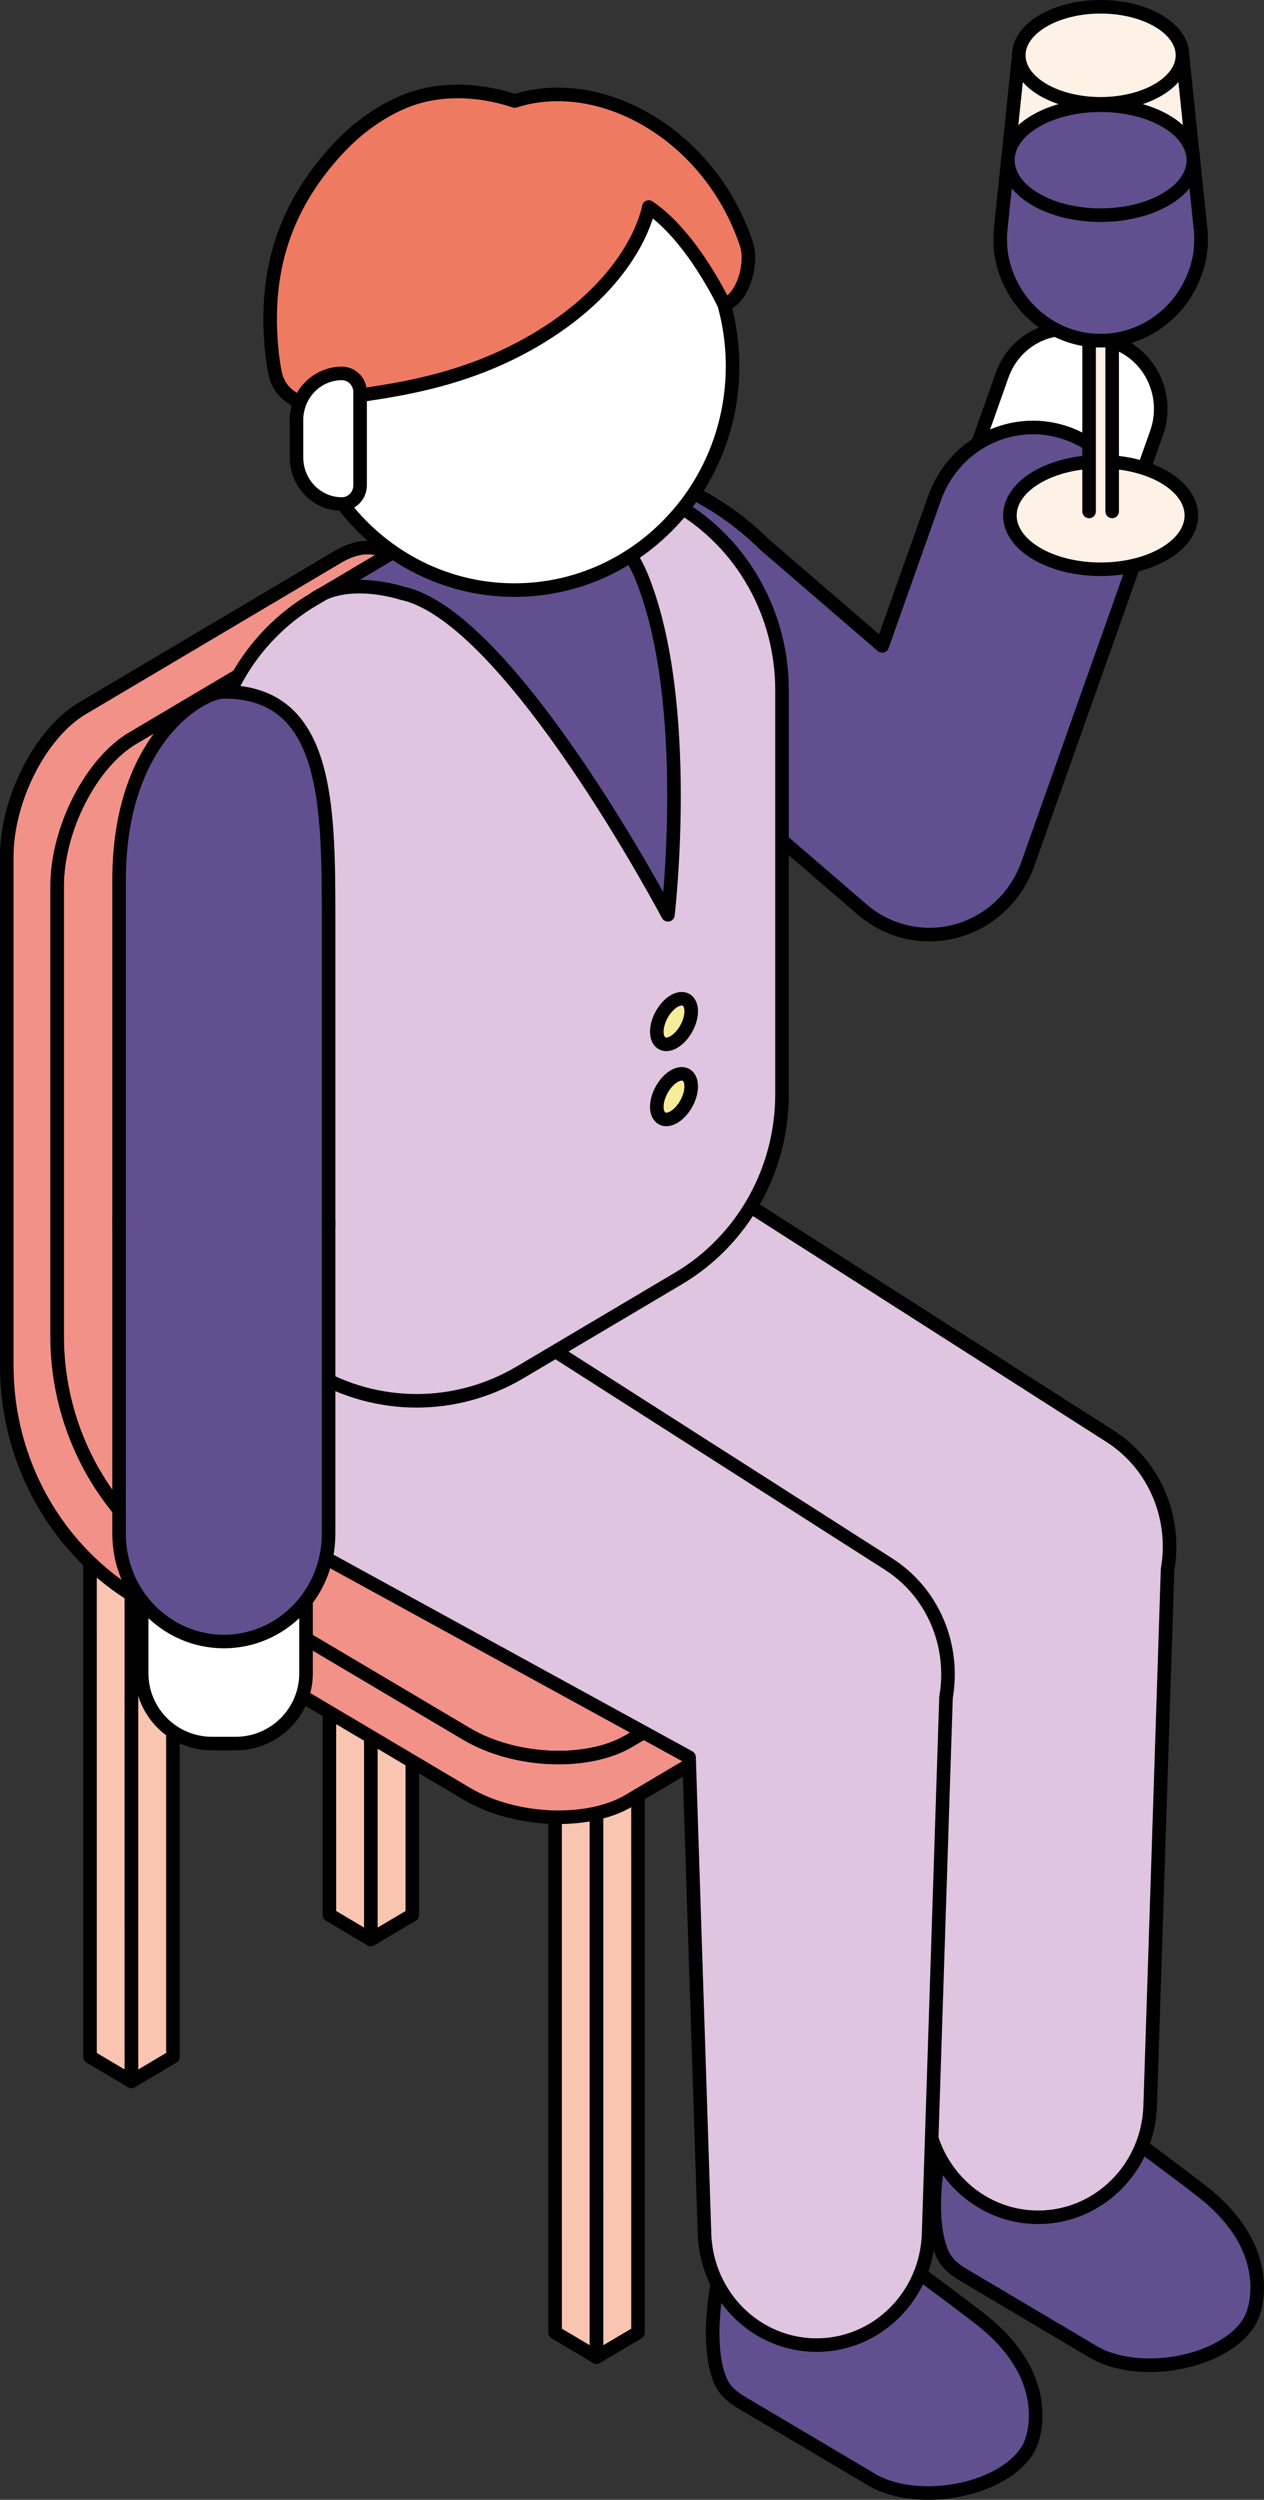<?xml version="1.0" encoding="UTF-8"?>
<svg id="_レイヤー_1" data-name="レイヤー 1" xmlns="http://www.w3.org/2000/svg" version="1.1" viewBox="0 0 186.408 368.614">
  <rect x="0" y="0" width="186.408" height="368.614" fill="#333333" stroke="none"/>
  <defs>
    <style>
      .cls-1 {
        fill: #f29188;
      }

      .cls-1, .cls-2, .cls-3, .cls-4, .cls-5, .cls-6, .cls-7, .cls-8 {
        stroke: #000;
        stroke-linecap: round;
        stroke-linejoin: round;
        stroke-width: 2px;
      }

      .cls-2 {
        fill: #fef1e6;
      }

      .cls-3 {
        fill: #ef7a62;
      }

      .cls-4 {
        fill: #f9c5b1;
      }

      .cls-5 {
        fill: #624f8f;
      }

      .cls-6 {
        fill: #f7ec98;
      }

      .cls-7 {
        fill: #dfc5e0;
      }

      .cls-8 {
        fill: #fff;
      }
    </style>
  </defs>
  <g>
    <g>
      <polygon class="cls-4" points="87.975 253.124 81.861 249.5 87.975 245.876 94.089 249.5 87.975 253.124"/>
      <polygon class="cls-4" points="87.976 347.572 81.863 343.947 81.861 249.5 87.975 253.124 87.976 347.572"/>
      <polygon class="cls-4" points="94.09 343.948 87.976 347.572 87.975 253.124 94.089 249.5 94.09 343.948"/>
    </g>
    <g>
      <polygon class="cls-4" points="123.277 232.197 117.163 228.573 123.277 224.948 129.391 228.573 123.277 232.197"/>
      <polygon class="cls-4" points="123.279 326.644 117.165 323.02 117.163 228.573 123.277 232.197 123.279 326.644"/>
      <polygon class="cls-4" points="129.392 323.02 123.279 326.645 123.277 232.197 129.391 228.573 129.392 323.02"/>
    </g>
    <g>
      <polygon class="cls-4" points="19.388 212.465 13.274 208.841 19.388 205.217 25.502 208.841 19.388 212.465"/>
      <polygon class="cls-4" points="19.389 306.913 13.275 303.289 13.274 208.841 19.388 212.465 19.389 306.913"/>
      <polygon class="cls-4" points="25.503 303.289 19.389 306.913 19.388 212.466 25.502 208.841 25.503 303.289"/>
    </g>
    <g>
      <polygon class="cls-4" points="54.69 191.538 48.576 187.914 54.69 184.289 60.804 187.914 54.69 191.538"/>
      <polygon class="cls-4" points="54.692 285.986 48.578 282.361 48.576 187.914 54.69 191.538 54.692 285.986"/>
      <polygon class="cls-4" points="60.805 282.361 54.691 285.986 54.69 191.538 60.804 187.914 60.805 282.361"/>
    </g>
    <g>
      <path class="cls-1" d="M87.653,195.773c-11.929-7.071-19.277-20.14-19.277-34.282v-66.339c0-8.415-4.983-12.283-11.13-8.639l-37.698,22.347c-6.147,3.644-11.13,13.419-11.13,21.834v66.339c0,14.143,7.348,27.211,19.277,34.282l41.114,24.373c7.098,4.207,17.834,4.664,23.981,1.021l37.698-22.347c6.147-3.644,5.376-10.008-1.722-14.216l-41.114-24.373Z"/>
      <path class="cls-1" d="M56.926,81.407c-1.927-1.044-4.4-.892-7.099.707l-37.698,22.347c-6.147,3.644-11.13,13.419-11.13,21.834v75.118c0,14.143,7.348,27.211,19.277,34.283l48.534,28.789c7.098,4.207,17.834,4.664,23.981,1.021l37.698-22.347c2.877-1.706,4.239-4.007,4.145-6.405l-0-8.807c.098,2.401-1.263,4.707-4.145,6.415l-37.698,22.347c-6.147,3.644-16.883,3.187-23.981-1.021l-41.114-24.373c-11.929-7.071-19.277-20.14-19.277-34.282v-66.339c0-8.415,4.983-18.19,11.13-21.834l37.698-22.347c2.699-1.6,5.173-1.752,7.1-.706l-7.421-4.399Z"/>
    </g>
  </g>
  <g>
    <g>
      <path class="cls-8" d="M147.784,55.337l-5.857,16.523,22.782,8.514,5.857-16.523c1.908-5.381-.795-11.332-6.036-13.29l-3.802-1.421c-5.241-1.959-11.036.816-12.944,6.197Z"/>
      <path class="cls-5" d="M69.524,74.581c18.442-10.617,33.885-3.516,43.291,5.771l17.285,14.892,7.718-21.774c2.918-8.231,11.782-12.475,19.798-9.479h0c8.017,2.996,12.15,12.097,9.232,20.328l-15.211,42.912c-.272.791-.606,1.565-1.005,2.316-.07.131-.144.258-.216.387-.051.089-.099.18-.152.269-.82,1.386-1.829,2.609-2.979,3.648-.136.123-.275.24-.413.357-.046.039-.091.08-.137.118-1.563,1.29-3.326,2.226-5.18,2.802-.015.005-.03.01-.045.014-.198.061-.397.116-.596.169-.051.014-.102.028-.154.041-.165.041-.331.079-.497.115-.087.019-.173.039-.26.056-.134.027-.269.049-.404.072-.118.02-.236.041-.355.058-.11.016-.219.029-.329.042-.142.018-.284.035-.427.049-.093.009-.186.015-.279.022-.157.012-.313.024-.47.031-.09.004-.18.005-.27.007-.157.004-.313.008-.471.008-.106-0-.212-.005-.318-.007-.138-.004-.276-.006-.414-.014-.151-.008-.302-.021-.453-.034-.09-.008-.181-.013-.271-.022-2.518-.255-4.996-1.145-7.195-2.693-.091-.064-.179-.132-.268-.197-.113-.083-.227-.164-.339-.251-.198-.154-.392-.313-.582-.476-.006-.005-.012-.009-.017-.014l-.002-.001c-.013-.011-.025-.022-.037-.032l-34.144-29.417"/>
      <g>
        <path class="cls-2" d="M152.853,81.62c5.225,3.098,13.697,3.097,18.923-0,5.225-3.098,5.226-8.12 0-11.217-5.225-3.098-13.697-3.097-18.923 0-5.225,3.098-5.226,8.12-0,11.217Z"/>
        <path class="cls-2" d="M150.244,8.155l-2.639,25.411c-.154,1.482-.136,2.985.152,4.445,1.377,6.975,7.382,12.225,14.581,12.225h0-.047s0,0,0,0c7.199,0,13.204-5.25,14.581-12.225.288-1.46.306-2.963.152-4.445l-2.639-25.411"/>
        <path class="cls-5" d="M148.638,23.621l-1.033,9.945c-.154,1.482-.136,2.985.152,4.445,1.377,6.975,7.382,12.225,14.581,12.225h0-.047 0c7.199,0,13.204-5.25,14.581-12.225.288-1.46.306-2.963.152-4.445l-1.033-9.945h-27.353Z"/>
        <path class="cls-2" d="M153.779,13.215c4.714,2.794,12.356,2.794,17.07-0,4.714-2.794,4.714-7.325 0-10.119-4.714-2.794-12.356-2.794-17.07 0s-4.714,7.325-0,10.119Z"/>
        <path class="cls-5" d="M152.644,29.354c5.341,3.166,14,3.166,19.342-0,5.341-3.166,5.341-8.3 0-11.466-5.341-3.166-14-3.166-19.342 0-5.341,3.166-5.341,8.3-0,11.466Z"/>
        <polyline class="cls-2" points="160.614 75.413 160.614 50.236 164.016 50.236 164.016 75.413"/>
      </g>
    </g>
    <g>
      <path class="cls-5" d="M139.131,332.675c.538.976,1.432,1.875,2.701,2.627l19.402,11.502c4.905,2.908,13.473,2.543,19.137-.815,2.273-1.347,3.732-2.971,4.349-4.621l-.002-.001s4.077-9.349-7.585-18.344c-6.256-4.826-14.136-10.534-14.701-10.868-5.47-3.243-14.338-3.242-19.808 0-2.051,1.216-3.333,2.715-3.846,4.286,0,0-.14.527-.148.565.002-.006-2.223,10.178.502,15.67Z"/>
      <path class="cls-7" d="M66.03,170.033v-0c4.672-8.309,15.118-10.994,23.052-5.925l74.622,47.671c6.66,4.255,9.799,12.139,8.484,19.646l-2.569,79.121c-.297,9.15-7.607,16.409-16.523,16.409h0c-8.916,0-16.227-7.26-16.523-16.409l-2.282-70.277-57.475-31.498c-13.613-7.46-18.501-25.016-10.786-38.737Z"/>
    </g>
    <g>
      <path class="cls-5" d="M106.457,351.522c.538.976,1.432,1.875,2.701,2.627l19.402,11.502c4.905,2.908,13.473,2.543,19.137-.815,2.273-1.347,3.732-2.971,4.349-4.621l-.002-.001s4.077-9.349-7.585-18.344c-6.256-4.826-14.136-10.534-14.701-10.868-5.47-3.243-14.338-3.242-19.808 0-2.051,1.216-3.333,2.715-3.846,4.286,0,0-.14.527-.148.565.002-.006-2.223,10.178.502,15.67Z"/>
      <path class="cls-7" d="M33.356,188.88v-0c4.672-8.309,15.118-10.994,23.052-5.925l74.622,47.671c6.66,4.255,9.799,12.139,8.484,19.646l-2.569,79.121c-.297,9.15-7.607,16.409-16.523,16.409h0c-8.916,0-16.227-7.26-16.523-16.409l-2.282-70.277-57.475-31.498c-13.613-7.46-18.501-25.016-10.786-38.737Z"/>
    </g>
    <path class="cls-7" d="M30.904,115.577c0-11.202,5.82-21.552,15.268-27.153l23.351-13.843c9.448-5.601,21.088-5.601,30.536,0l0.0 0c9.448,5.601,15.268,15.952,15.268,27.153v59.628c0,11.202-5.82,21.552-15.268,27.153l-23.351,13.843c-9.448,5.601-21.088,5.601-30.536,0l-0-0c-9.448-5.601-15.268-15.952-15.268-27.153v-59.628Z"/>
    <g>
      <g>
        <path class="cls-8" d="M19.035,231.003h17.584c5.723,0,10.369,4.646,10.369,10.369v3.505c0,5.723-4.646,10.369-10.369,10.369h-17.584v-24.244h0Z" transform="translate(276.136 210.112) rotate(90)"/>
        <path class="cls-6" d="M25.288,166.636c-7.388,4.38-9.919,14.08-5.654,21.665,4.265,7.586,13.713,10.185,21.101,5.805,7.388-4.38,9.919-14.08,5.654-21.665-4.265-7.586-13.713-10.185-21.101-5.805Z"/>
      </g>
      <path class="cls-5" d="M33.011,102.013c15.403,0,15.447,16.561,15.447,33.737l0,44.619v.006l0,45.818c0,8.759-6.916,15.86-15.447,15.86h0c-8.531,0-15.447-7.101-15.447-15.86l-0-45.816c0-.002-0-.004-0-.006v-50.605c0-20.907,12.128-27.754,15.447-27.754Z"/>
    </g>
    <path class="cls-5" d="M46.172,88.424c4.977-3.682,13.183-.935,13.183-.935,15.909,3.397,39.147,47.406,39.147,47.406,0,0,3.688-31.294-3.893-49.865-2.167-5.309-6.574-9.368-12.003-10.8-3.669-.968-8.299-1.363-13.083.352l-23.351,13.843Z"/>
    <g>
      <path class="cls-6" d="M96.863,152.135c0,1.661,1.135,2.334,2.536,1.503s2.536-2.849,2.536-4.51c0-1.661-1.135-2.334-2.536-1.503-1.401.83-2.536,2.849-2.536,4.51Z"/>
      <path class="cls-6" d="M96.863,163.21c0,1.661,1.135,2.334,2.536,1.503s2.536-2.849,2.536-4.51c0-1.661-1.135-2.334-2.536-1.503-1.401.83-2.536,2.849-2.536,4.51Z"/>
    </g>
    <g>
      <path class="cls-8" d="M91.746,82.722c9.729-5.677,16.291-16.414,16.291-28.725,0-18.235-14.397-33.017-32.156-33.017-17.759,0-32.156,14.782-32.156,33.017,0,18.235,14.397,33.017,32.156,33.017,5.769,0,11.184-1.56,15.865-4.292"/>
      <path class="cls-3" d="M49.584,22.216c2.079-2.281,5.396-5.284,9.93-7.197,7.993-3.371,16.368-.121,16.368-.121,12.82-4.11,28.876,5.072,34.196,21.085.945,2.845-.474,8.046-3.268,8.943,0,0-4.653-10.004-11.133-14.397,0,0-1.463,9.337-13.814,17.756-14.179,9.665-28.757,9.527-36.92,11.281-.729.157-1.359-.601-1.982-.993-1.284-.808-2.141-2.166-2.424-3.684-.183-.979-.329-1.974-.434-2.983-1.247-11.978,1.947-21.42,9.482-29.69Z"/>
      <path class="cls-8" d="M50.424,74.321h0c1.48,0,2.68-1.232,2.68-2.751v-13.757c0-1.52-1.2-2.751-2.68-2.751h-0c-3.7,0-6.699,3.08-6.699,6.879v5.503c0,3.799,2.999,6.879,6.699,6.879Z"/>
    </g>
  </g>
</svg>